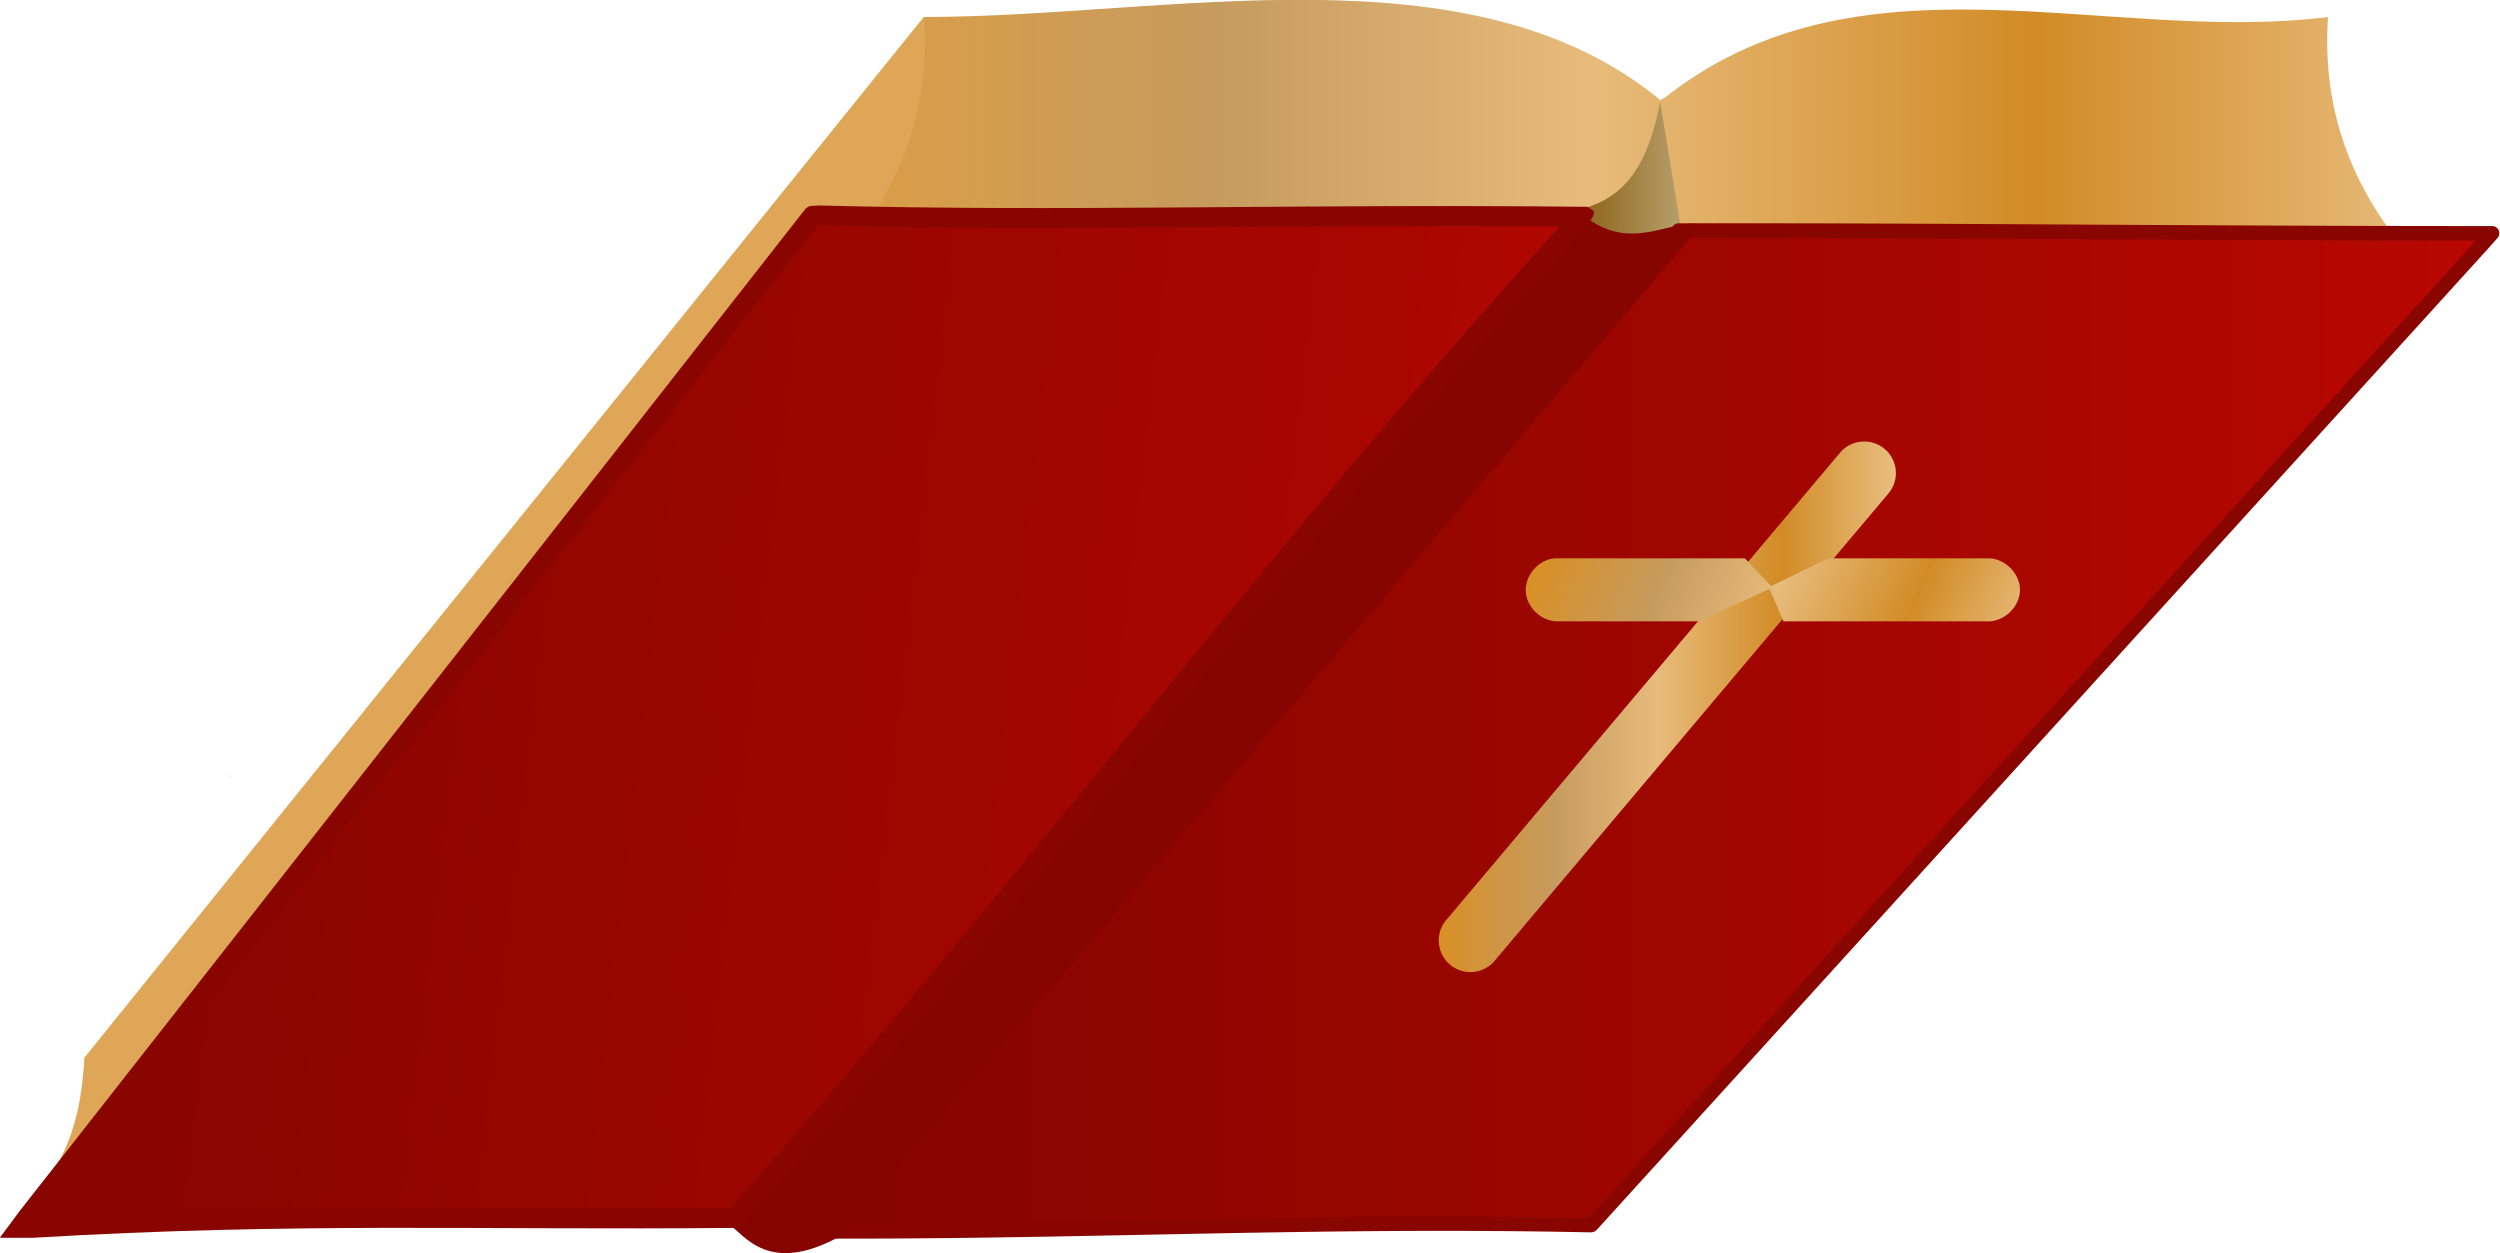 <?xml version="1.0"?>
<svg xmlns:rdf="http://www.w3.org/1999/02/22-rdf-syntax-ns#" xmlns="http://www.w3.org/2000/svg" xmlns:cc="http://creativecommons.org/ns#" xmlns:xlink="http://www.w3.org/1999/xlink" xmlns:dc="http://purl.org/dc/elements/1.1/" xmlns:svg="http://www.w3.org/2000/svg" id="svg2440" viewBox="0 0 389.56 195.32" version="1.0">
  <defs id="defs2443">
    <linearGradient id="linearGradient4725">
      <stop id="stop4727" stop-color="#860500" offset="0"/>
      <stop id="stop4729" stop-color="#b70700" offset="1"/>
    </linearGradient>
    <linearGradient id="linearGradient3803">
      <stop id="stop3805" stop-color="#d98f26" offset="0"/>
      <stop id="stop3815" stop-color="#c69b5e" offset=".25"/>
      <stop id="stop3811" stop-color="#e7bb7b" offset=".48"/>
      <stop id="stop3813" stop-color="#d28b26" offset=".75"/>
      <stop id="stop3807" stop-color="#e8be80" offset="1"/>
    </linearGradient>
    <linearGradient id="linearGradient3611" x1="212.45" gradientUnits="userSpaceOnUse" y1="253.46" gradientTransform="translate(16.326 -147.59)" x2="220.98" y2="253.46">
      <stop id="stop4699" stop-color="#895d12" offset="0"/>
      <stop id="stop4701" stop-color="#bca876" offset="1"/>
    </linearGradient>
    <linearGradient id="linearGradient3613" y2="103.78" gradientUnits="userSpaceOnUse" y1="103.78" x2="289.26" x1="175.79">
      <stop id="stop4715" stop-color="#de9e44" offset="0"/>
      <stop id="stop4717" stop-color="#c69b5e" offset=".25"/>
      <stop id="stop4719" stop-color="#e7bb7b" offset=".48"/>
      <stop id="stop4721" stop-color="#d28b26" offset=".75"/>
      <stop id="stop4723" stop-color="#e8be80" offset="1"/>
    </linearGradient>
    <linearGradient id="linearGradient3615" x1="219.55" xlink:href="#linearGradient3803" gradientUnits="userSpaceOnUse" x2="251.26" y1="142.95" y2="142.95"/>
    <linearGradient id="linearGradient3617" x1="229.01" xlink:href="#linearGradient3803" gradientUnits="userSpaceOnUse" x2="259.45" y1="127.29" y2="140.67"/>
    <linearGradient id="linearGradient3619" x1="122.38" xlink:href="#linearGradient4725" gradientUnits="userSpaceOnUse" x2="244.81" y1="143.98" y2="158.21"/>
    <linearGradient id="linearGradient3623" x1="178.47" xlink:href="#linearGradient4725" gradientUnits="userSpaceOnUse" x2="291.53" y1="144.65" y2="144.65"/>
  </defs>
  <g id="layer2" transform="translate(-37.941 -307.8)">
    <g id="g3594" transform="matrix(2.244 0 0 2.244 -230.47 97.115)">
      <path id="path4695" fill="url(#linearGradient3611)" d="m228.77 108.8 6.341-8.119 2.193 9.659c-7.409 4.552-6.399-0.008-8.534-1.541z"/>
      <path id="path4681" fill-rule="evenodd" fill="#dea656" d="m183.76 95.067-58.29 72.271c-0.325 6.227-2.259 7.625-3.645 10.668l98.186-66.903z"/>
      <path id="path2933" fill-rule="evenodd" fill="url(#linearGradient3613)" d="m210.8 93.88c-9.017-0.091-18.521 1.188-27.031 1.188 0.399 6.216-1.315 12.409-7.531 18.625l51.902-4.966c2.869-0.599 5.589-1.504 6.754-7.784l1.531 9.312 52.406 3.438c-6.216-6.216-7.961-12.409-7.562-18.625-15.442 1.942-32.687-5.216-46.312 5.812-6.593-5.462-15.139-6.909-24.156-7z"/>
      <path id="path4420" style="block-progression:tb;color:#000000;text-transform:none;text-indent:0" fill-rule="evenodd" fill="#890500" d="m236.06 109.41a0.5 0.5 0 0 0 -0.281 0.188l-0.125 0.156-57.938 68.5-0.72 0.8a0.5 0.5 0 0 0 0.375 0.844h1.094c17.803 0 32.897-0.816 51.406-0.438h0.219a0.5 0.5 0 0 0 0.375 -0.156l0.156-0.156 61.656-67.875 0.75-0.844a0.5 0.5 0 0 0 -0.375 -0.844h-1.125c-19.664 0-38.477-0.228-55.125-0.188h-0.25a0.5 0.5 0 0 0 -0.094 0z"/>
      <path id="path4404" style="block-progression:tb;color:#000000;text-transform:none;text-indent:0" fill-rule="evenodd" fill="url(#linearGradient3623)" d="m236.38 110.41h0.031c16.637-0.04 35.453 0.188 55.125 0.188l-61.625 67.875h-0.031c-18.535-0.378-33.645 0.438-51.406 0.438l57.906-68.5z"/>
      <path id="path4308" d="m176.1 164.93c-0.45 1.072 0.864-1.7 0.077-0.146l-0.077 0.146z"/>
      <path id="path4306" d="m175.35 166.64c-0.179 0.584 0.339-0.825 0 0z"/>
      <path id="path4304" d="m175.06 167.55c-0.143 0.692 0.332-1.064 0 0z"/>
      <path id="path3256" fill-rule="evenodd" fill="#f60" d="m135.61 147.71c0.013 0.023 0.032 0.043 0.044 0.066 0.001 0.038-0.001 0.073 0 0.111-0.016-0.059-0.027-0.121-0.044-0.177z"/>
      <g id="g4688">
        <path id="path6077" style="block-progression:tb;color:#000000;text-transform:none;text-indent:0" fill="url(#linearGradient3615)" d="m248.81 124.56a2.193 2.193 0 0 0 -1.438 0.781l-27.31 32.41a2.197 2.197 0 1 0 3.375 2.812l27.281-32.375a2.193 2.193 0 0 0 -1.906 -3.625z"/>
        <path id="path6699" style="block-progression:tb;color:#000000;text-transform:none;text-indent:0" fill="url(#linearGradient3617)" d="m227.53 132.66c-1.105 0.113-2.023 1.182-1.968 2.291s1.076 2.082 2.187 2.084h9.81l4.933-2.252 0.965 2.252h14.073c1.198 0.086 2.351-0.987 2.351-2.188s-1.153-2.274-2.351-2.188h-10.963l-3.968 1.93-1.823-1.93h-13.028c-0.073-0.004-0.146-0.004-0.219 0z"/>
      </g>
      <path id="path4685" fill="#860500" d="m170.19 178.87c19.69-23.235 34.064-43.565 59.282-70.117 3.35 2.854 6.252 0.221 8.312 0.72l-59.826 70.259c-5.014 2.75-6.626-0.093-7.768-0.863z"/>
      <path id="path4432" style="block-progression:tb;color:#000000;text-transform:none;text-indent:0" fill="#890500" d="m175.41 108.56c-18.136 23.168-36.309 46.316-54.469 69.469l-0.531 0.719-0.812 1.094h2.281c18.249-1.089 30.957-0.521 48.75-0.688h0.312l0.188-0.219c20.208-22.677 38.361-47.166 58.781-69.531 0.81-1.07 0.121-0.891-0.034-1.156-20.893-0.219-36.15 0.365-53.466-0.094-0.367 0.081-0.641-0.111-1 0.406z"/>
      <path id="path3845" style="block-progression:tb;color:#000000;text-transform:none;text-indent:0" fill="url(#linearGradient3619)" d="m176.44 109.53c16.872 0.445 31.507-0.078 51.469 0.094-19.99 22.043-37.867 45.989-57.594 68.156-17.383 0.155-30.08-0.378-47.938 0.656l54.062-68.906z"/>
    </g>
  </g>
</svg>
